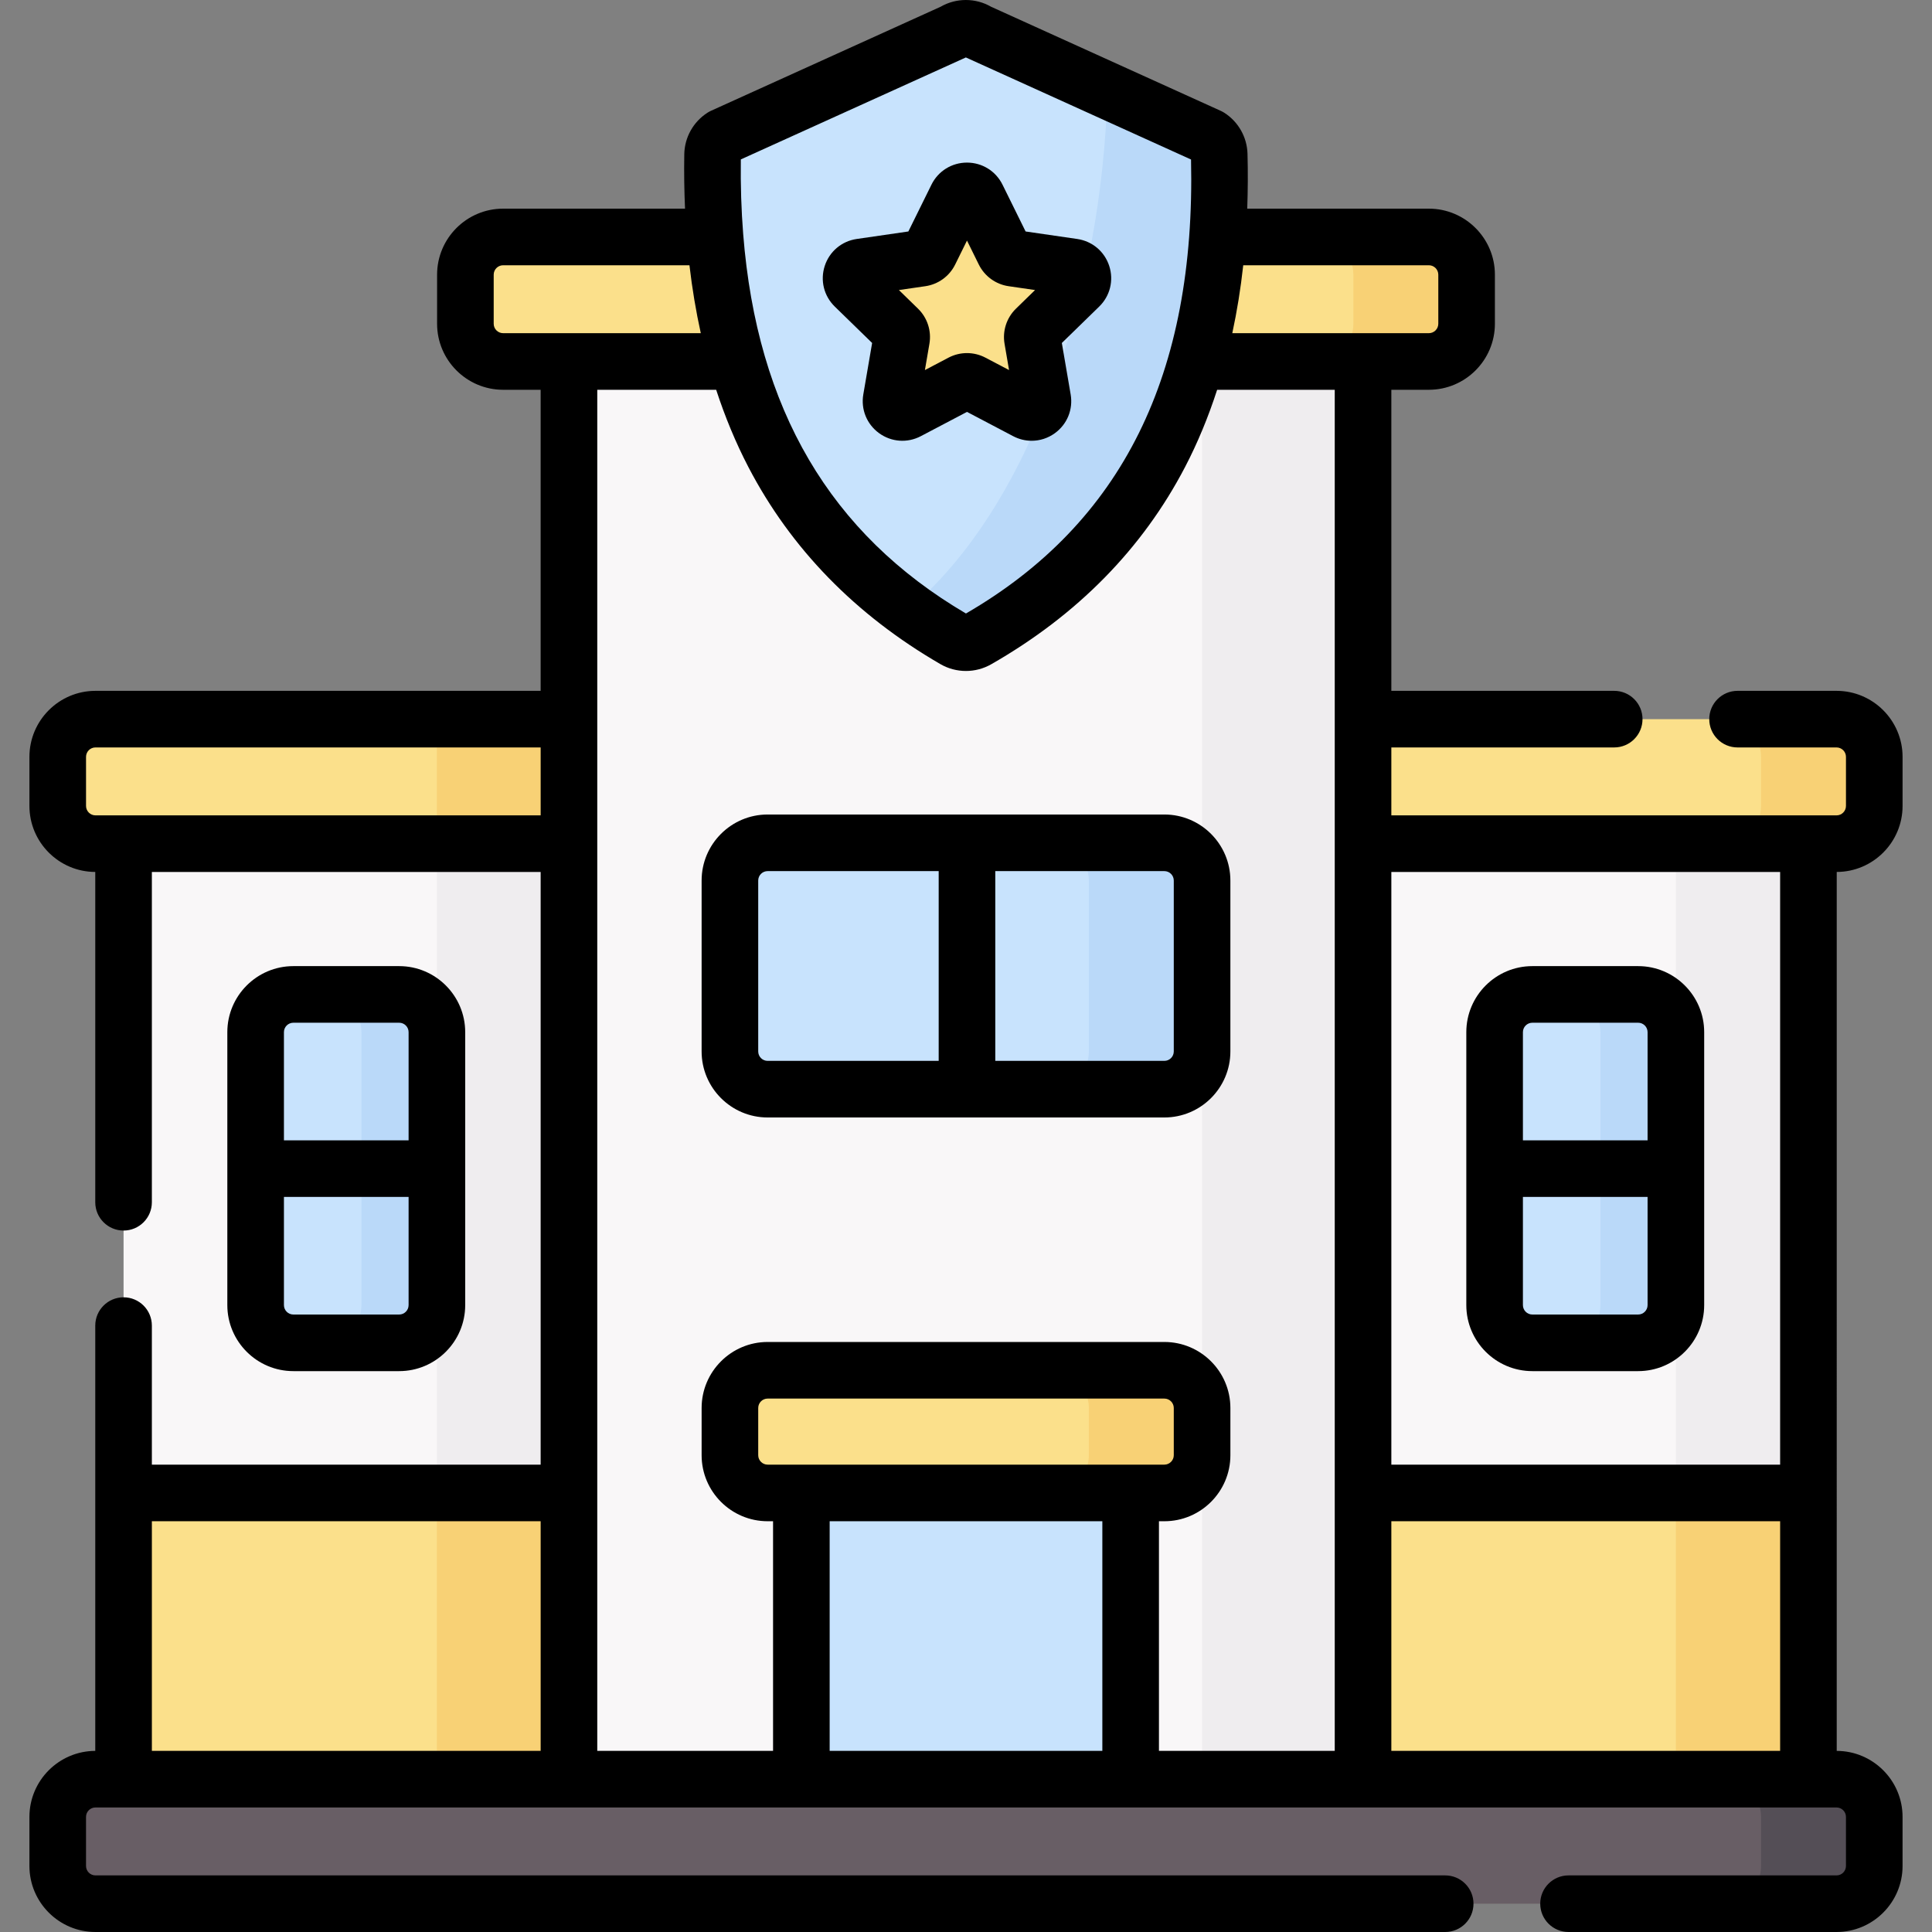 <svg id="Capa_1" enable-background="new 0 0 511.996 511.996" height="512" viewBox="0 0 511.996 511.996" width="512" xmlns="http://www.w3.org/2000/svg"><rect x="0" y="0" width="511.996" height="511.996" fill="#808080" stroke="none"/><g><g><g><path d="m459.249 487.998-416.502-10-10-82.348v-188.57h426.502z" fill="#f9f7f8"/><path d="m160.903 217.078-10 178.571-10 92.349h-35.12l10-92.349v-188.571z" fill="#efedef"/><path d="m97.783 273.528v72.33c0 5.53-4.48 10-10 10h-10.04c-5.53 0-10-4.47-10-10v-28.664l10-8.363-10-6.631v-28.671c0-5.52 4.47-10 10-10h10.04c5.52-.001 10 4.479 10 9.999z" fill="#c8e3fd"/><path d="m115.783 273.528v28.671l-10 8.906 10 6.088v28.664c0 5.53-4.48 10-10 10h-20c5.52 0 10-4.47 10-10v-28.664l10-8.548-10-6.446v-28.671c0-5.52-4.48-10-10-10h20c5.52 0 10 4.48 10 10z" fill="#bad9f9"/><path d="m479.248 207.078v188.571l-10 92.349h-35.12l10-92.349v-188.571z" fill="#efedef"/><path d="m466.697 190.58h-302.065l-13.729 10-35.12-10h-90.484c-5.523 0-10 4.477-10 10v13c0 5.523 4.477 10 10 10h90.484l34.997-10 16.625 10h299.292c5.523 0 10-4.477 10-10v-13c0-5.523-4.477-10-10-10z" fill="#fbe08b"/><path d="m150.903 190.58h-35.12v33h45.12z" fill="#f8d175"/><path d="m445.448 395.648 13.8 92.35h-426.5v-92.35z" fill="#fbe08b"/><path d="m150.903 395.648 10 92.35h-45.12v-92.35z" fill="#f8d175"/><path d="m150.78 79.297h190.437v408.701h-190.437z" fill="#f9f7f8"/><path d="m444.128 395.648h35.12v92.35h-35.12z" fill="#f8d175"/><path d="m318.558 79.298h42.66v408.7h-42.66z" fill="#efedef"/><path d="m358.662 62.797h-225.328c-5.523 0-10 4.477-10 10v13c0 5.523 4.477 10 10 10h225.328c5.523 0 10-4.477 10-10v-13c0-5.523-4.477-10-10-10z" fill="#fbe08b"/><path d="m318.408 37.203-24.901-13.193-34.355-15.571c-1.944-1.255-4.443-1.255-6.387 0l-61.226 27.745c-1.64 1.059-2.662 2.864-2.696 4.816-1.001 57.446 18.085 95.935 51.874 120.549 3.896 2.838 7.987 3.492 12.266 5.968 1.846 1.069 4.111 1.074 5.963.016 41.934-23.958 63.879-61.461 62.158-125.57-.052-1.931-1.072-3.712-2.696-4.76z" fill="#c8e3fd"/><path d="m258.948 169.538c-1.85 1.05-4.12 1.05-5.97-.02-4.28-2.48-8.37-5.13-12.26-7.97 32.26-27.04 51.35-83.28 52.78-137.54l26.91 12.19c1.62 1.05 2.64 2.83 2.7 4.77 1.72 64.1-22.23 104.61-64.16 128.57z" fill="#bad9f9"/><path d="m258.95 52.263 7.167 14.522c.437.885 1.282 1.499 2.259 1.641l16.026 2.329c2.461.358 3.443 3.382 1.663 5.117l-11.596 11.303c-.707.689-1.03 1.682-.863 2.655l2.738 15.961c.42 2.451-2.152 4.32-4.353 3.162l-14.334-7.536c-.874-.46-1.918-.46-2.792 0l-14.334 7.536c-2.201 1.157-4.773-.712-4.353-3.162l2.738-15.961c.167-.973-.156-1.966-.863-2.655l-11.596-11.303c-1.78-1.736-.798-4.759 1.663-5.117l16.026-2.329c.977-.142 1.822-.756 2.259-1.641l7.167-14.522c1.098-2.23 4.277-2.23 5.378 0z" fill="#fbe08b"/><path d="m212.366 366.46h87.263v113.984h-87.263z" fill="#c8e3fd"/><path d="m466.697 471.498h-441.398c-5.523 0-10 4.477-10 10v13c0 5.523 4.477 10 10 10h441.398c5.523 0 10-4.477 10-10v-13c0-5.523-4.477-10-10-10z" fill="#685e65"/><path d="m496.698 481.498v13c0 5.52-4.48 10-10 10h-30c5.52 0 10-4.48 10-10v-13c0-5.52-4.48-10-10-10h30c5.52 0 10 4.48 10 10z" fill="#544e56"/><path d="m288.562 395.644h-85.128c-5.523 0-10-4.477-10-10v-12.507c0-5.523 4.477-10 10-10h85.128c5.523 0 10 4.477 10 10v12.507c0 5.523-4.477 10-10 10z" fill="#fbe08b"/><path d="m318.558 373.138v12.51c0 5.52-4.47 10-10 10h-30c5.53 0 10-4.48 10-10v-12.51c0-5.52-4.47-10-10-10h30c5.53 0 10 4.48 10 10z" fill="#f8d175"/><path d="m426.128 273.528v72.33c0 5.53-4.48 10-10 10h-10.04c-5.53 0-10-4.47-10-10v-28.664l10-7.497-10-7.497v-28.671c0-5.52 4.47-10 10-10h10.04c5.52-.001 10 4.479 10 9.999z" fill="#c8e3fd"/><path d="m444.128 273.528v28.671l-10 4.707 10 10.234v28.718c0 5.53-4.48 10-10 10h-20c5.52 0 10-4.47 10-10v-28.664l10-7.086-10-7.909v-28.671c0-5.52-4.48-10-10-10h20c5.52 0 10 4.48 10 10z" fill="#bad9f9"/><path d="m298.558 233.358v45.28c0 5.53-4.47 10-10 10h-24.8l-6.753-10-8.247 10h-45.32c-5.53 0-10-4.47-10-10v-45.28c0-5.53 4.47-10 10-10h45.32l6.145 10 8.855-10h24.8c5.53 0 10 4.47 10 10z" fill="#c8e3fd"/><path d="m318.558 233.358v45.28c0 5.53-4.47 10-10 10h-30c5.53 0 10-4.47 10-10v-45.28c0-5.53-4.47-10-10-10h30c5.53 0 10 4.47 10 10z" fill="#bad9f9"/><g fill="#f8d175"><path d="m388.658 72.798v13c0 5.52-4.47 10-10 10h-30c5.53 0 10-4.48 10-10v-13c0-5.52-4.47-10-10-10h30c5.53 0 10 4.48 10 10z"/><path d="m496.698 200.578v13c0 5.52-4.48 10-10 10h-30c5.52 0 10-4.48 10-10v-13c0-5.52-4.48-10-10-10h30c5.52 0 10 4.48 10 10z"/></g></g></g><g><path d="m486.749 231.075c9.625-.028 17.448-7.866 17.448-17.497v-13c0-9.649-7.851-17.5-17.5-17.5h-26.23c-4.143 0-7.5 3.357-7.5 7.5s3.357 7.5 7.5 7.5h26.23c1.379 0 2.5 1.121 2.5 2.5v13c0 1.379-1.121 2.5-2.5 2.5h-117.98v-18h59.062c4.142 0 7.5-3.357 7.5-7.5s-3.358-7.5-7.5-7.5h-59.062v-79.783h9.945c9.649 0 17.5-7.851 17.5-17.5v-13c0-9.649-7.851-17.5-17.5-17.5h-48.134c.169-4.744.205-9.581.072-14.534-.118-4.402-2.408-8.463-6.126-10.861-.311-.2-.635-.377-.971-.529l-60.852-27.582c-4.132-2.385-9.25-2.385-13.384-.001l-60.824 27.562c-.337.152-.662.33-.973.53-3.759 2.427-6.049 6.533-6.127 10.986-.086 4.917-.008 9.718.197 14.428h-48.207c-9.649 0-17.5 7.851-17.5 17.5v13c0 9.649 7.851 17.5 17.5 17.5h9.945v79.783h-117.979c-9.649 0-17.5 7.851-17.5 17.5v13c0 9.632 7.823 17.469 17.448 17.497v87.532c0 4.143 3.357 7.5 7.5 7.5s7.5-3.357 7.5-7.5v-87.529h103.032v157.064h-103.032v-36.847c0-4.143-3.357-7.5-7.5-7.5s-7.5 3.357-7.5 7.5v112.703c-9.625.028-17.448 7.865-17.448 17.497v13c0 9.649 7.851 17.5 17.5 17.5h357.689c4.143 0 7.5-3.357 7.5-7.5s-3.357-7.5-7.5-7.5h-357.689c-1.379 0-2.5-1.121-2.5-2.5v-13c0-1.379 1.121-2.5 2.5-2.5h461.398c1.379 0 2.5 1.121 2.5 2.5v13c0 1.379-1.121 2.5-2.5 2.5h-71.022c-4.143 0-7.5 3.357-7.5 7.5s3.357 7.5 7.5 7.5h71.022c9.649 0 17.5-7.851 17.5-17.5v-13c0-9.632-7.823-17.469-17.448-17.497zm-118.032 172.067h103.032v60.854h-103.032zm103.032-172.064v157.064h-103.032v-157.064zm-93.087-160.783c1.379 0 2.5 1.121 2.5 2.5v13c0 1.379-1.121 2.5-2.5 2.5h-52.094c1.246-5.791 2.221-11.787 2.9-18zm-182.338-28.048 59.537-26.979c.032-.015.065-.029.098-.045.032.016.064.03.098.045l59.577 27.003c1.266 56.945-18.258 96.322-59.65 120.312-35.942-21.109-55.37-54.128-59.033-100.528-.001-.011-.001-.022-.002-.034-.5-6.342-.713-12.928-.625-19.774zm-65.49 43.548v-13c0-1.379 1.121-2.5 2.5-2.5h49.376c.72 6.213 1.731 12.209 3.005 18h-52.381c-1.379 0-2.5-1.122-2.5-2.5zm58.956 17.5c2.361 7.218 5.194 14.056 8.532 20.468 11.267 21.635 28.394 39.212 50.901 52.242 2.08 1.206 4.417 1.809 6.755 1.809 2.311 0 4.622-.59 6.688-1.77 22.809-13.031 40.096-30.619 51.381-52.275 3.342-6.413 6.166-13.253 8.505-20.474h31.165v360.701h-46.587v-60.854h1.432c9.649 0 17.5-7.851 17.5-17.5v-12.507c0-9.649-7.851-17.5-17.5-17.5h-105.128c-9.649 0-17.5 7.851-17.5 17.5v12.507c0 9.649 7.851 17.5 17.5 17.5h1.432v60.854h-46.587v-360.701zm13.644 284.847c-1.379 0-2.5-1.121-2.5-2.5v-12.507c0-1.379 1.121-2.5 2.5-2.5h105.127c1.379 0 2.5 1.121 2.5 2.5v12.507c0 1.379-1.121 2.5-2.5 2.5zm88.696 15v60.854h-72.264v-60.854zm-266.831-187.064c-1.379 0-2.5-1.121-2.5-2.5v-13c0-1.379 1.121-2.5 2.5-2.5h117.981v18zm117.98 187.064v60.854h-103.032v-60.854z"/><path d="m231.122 90.891-2.338 13.631c-.68 3.969.922 7.903 4.179 10.27 3.259 2.367 7.495 2.672 11.058.799l12.239-6.436 12.239 6.436c1.55.814 3.228 1.217 4.896 1.217 2.168 0 4.321-.679 6.162-2.017 3.258-2.367 4.857-6.303 4.176-10.269l-2.337-13.629 9.9-9.651c2.884-2.809 3.902-6.933 2.66-10.762-1.243-3.829-4.49-6.568-8.478-7.15l-13.685-1.988-6.119-12.4s0 0 0-.001c-1.782-3.609-5.391-5.852-9.416-5.852s-7.634 2.242-9.416 5.853l-6.12 12.4-13.686 1.988c-3.983.58-7.232 3.319-8.475 7.148-1.243 3.828-.225 7.952 2.657 10.762zm14.097-15.045c3.424-.496 6.382-2.646 7.909-5.745l3.132-6.346 3.132 6.348c1.531 3.1 4.487 5.247 7.905 5.742l7.002 1.018-5.067 4.94c-2.475 2.413-3.603 5.888-3.019 9.292l1.195 6.975-6.266-3.294c-3.057-1.605-6.709-1.606-9.77.001l-6.263 3.293 1.195-6.973c.585-3.407-.543-6.881-3.018-9.296l-5.067-4.938z"/><path d="m406.086 363.36h28.037c9.649 0 17.5-7.851 17.5-17.5v-72.33c0-9.649-7.851-17.5-17.5-17.5h-28.037c-9.649 0-17.5 7.851-17.5 17.5v72.33c0 9.649 7.85 17.5 17.5 17.5zm28.037-15h-28.037c-1.379 0-2.5-1.121-2.5-2.5v-28.665h33.037v28.665c0 1.379-1.121 2.5-2.5 2.5zm-28.037-77.33h28.037c1.379 0 2.5 1.121 2.5 2.5v28.665h-33.037v-28.665c0-1.379 1.121-2.5 2.5-2.5z"/><path d="m105.782 363.36c9.649 0 17.5-7.851 17.5-17.5v-72.33c0-9.649-7.851-17.5-17.5-17.5h-28.038c-9.649 0-17.5 7.851-17.5 17.5v72.33c0 9.649 7.851 17.5 17.5 17.5zm-28.038-92.33h28.038c1.379 0 2.5 1.121 2.5 2.5v28.665h-33.038v-28.665c0-1.379 1.121-2.5 2.5-2.5zm-2.5 74.83v-28.665h33.038v28.665c0 1.379-1.121 2.5-2.5 2.5h-28.038c-1.379 0-2.5-1.121-2.5-2.5z"/><path d="m203.434 296.14h105.127c9.649 0 17.5-7.851 17.5-17.5v-45.289c0-9.649-7.851-17.5-17.5-17.5h-105.127c-9.649 0-17.5 7.851-17.5 17.5v45.289c0 9.65 7.851 17.5 17.5 17.5zm107.627-62.789v45.289c0 1.379-1.121 2.5-2.5 2.5h-44.801v-50.289h44.802c1.378 0 2.499 1.121 2.499 2.5zm-110.127 0c0-1.379 1.121-2.5 2.5-2.5h45.325v50.289h-45.325c-1.379 0-2.5-1.121-2.5-2.5z"/></g></g></svg>